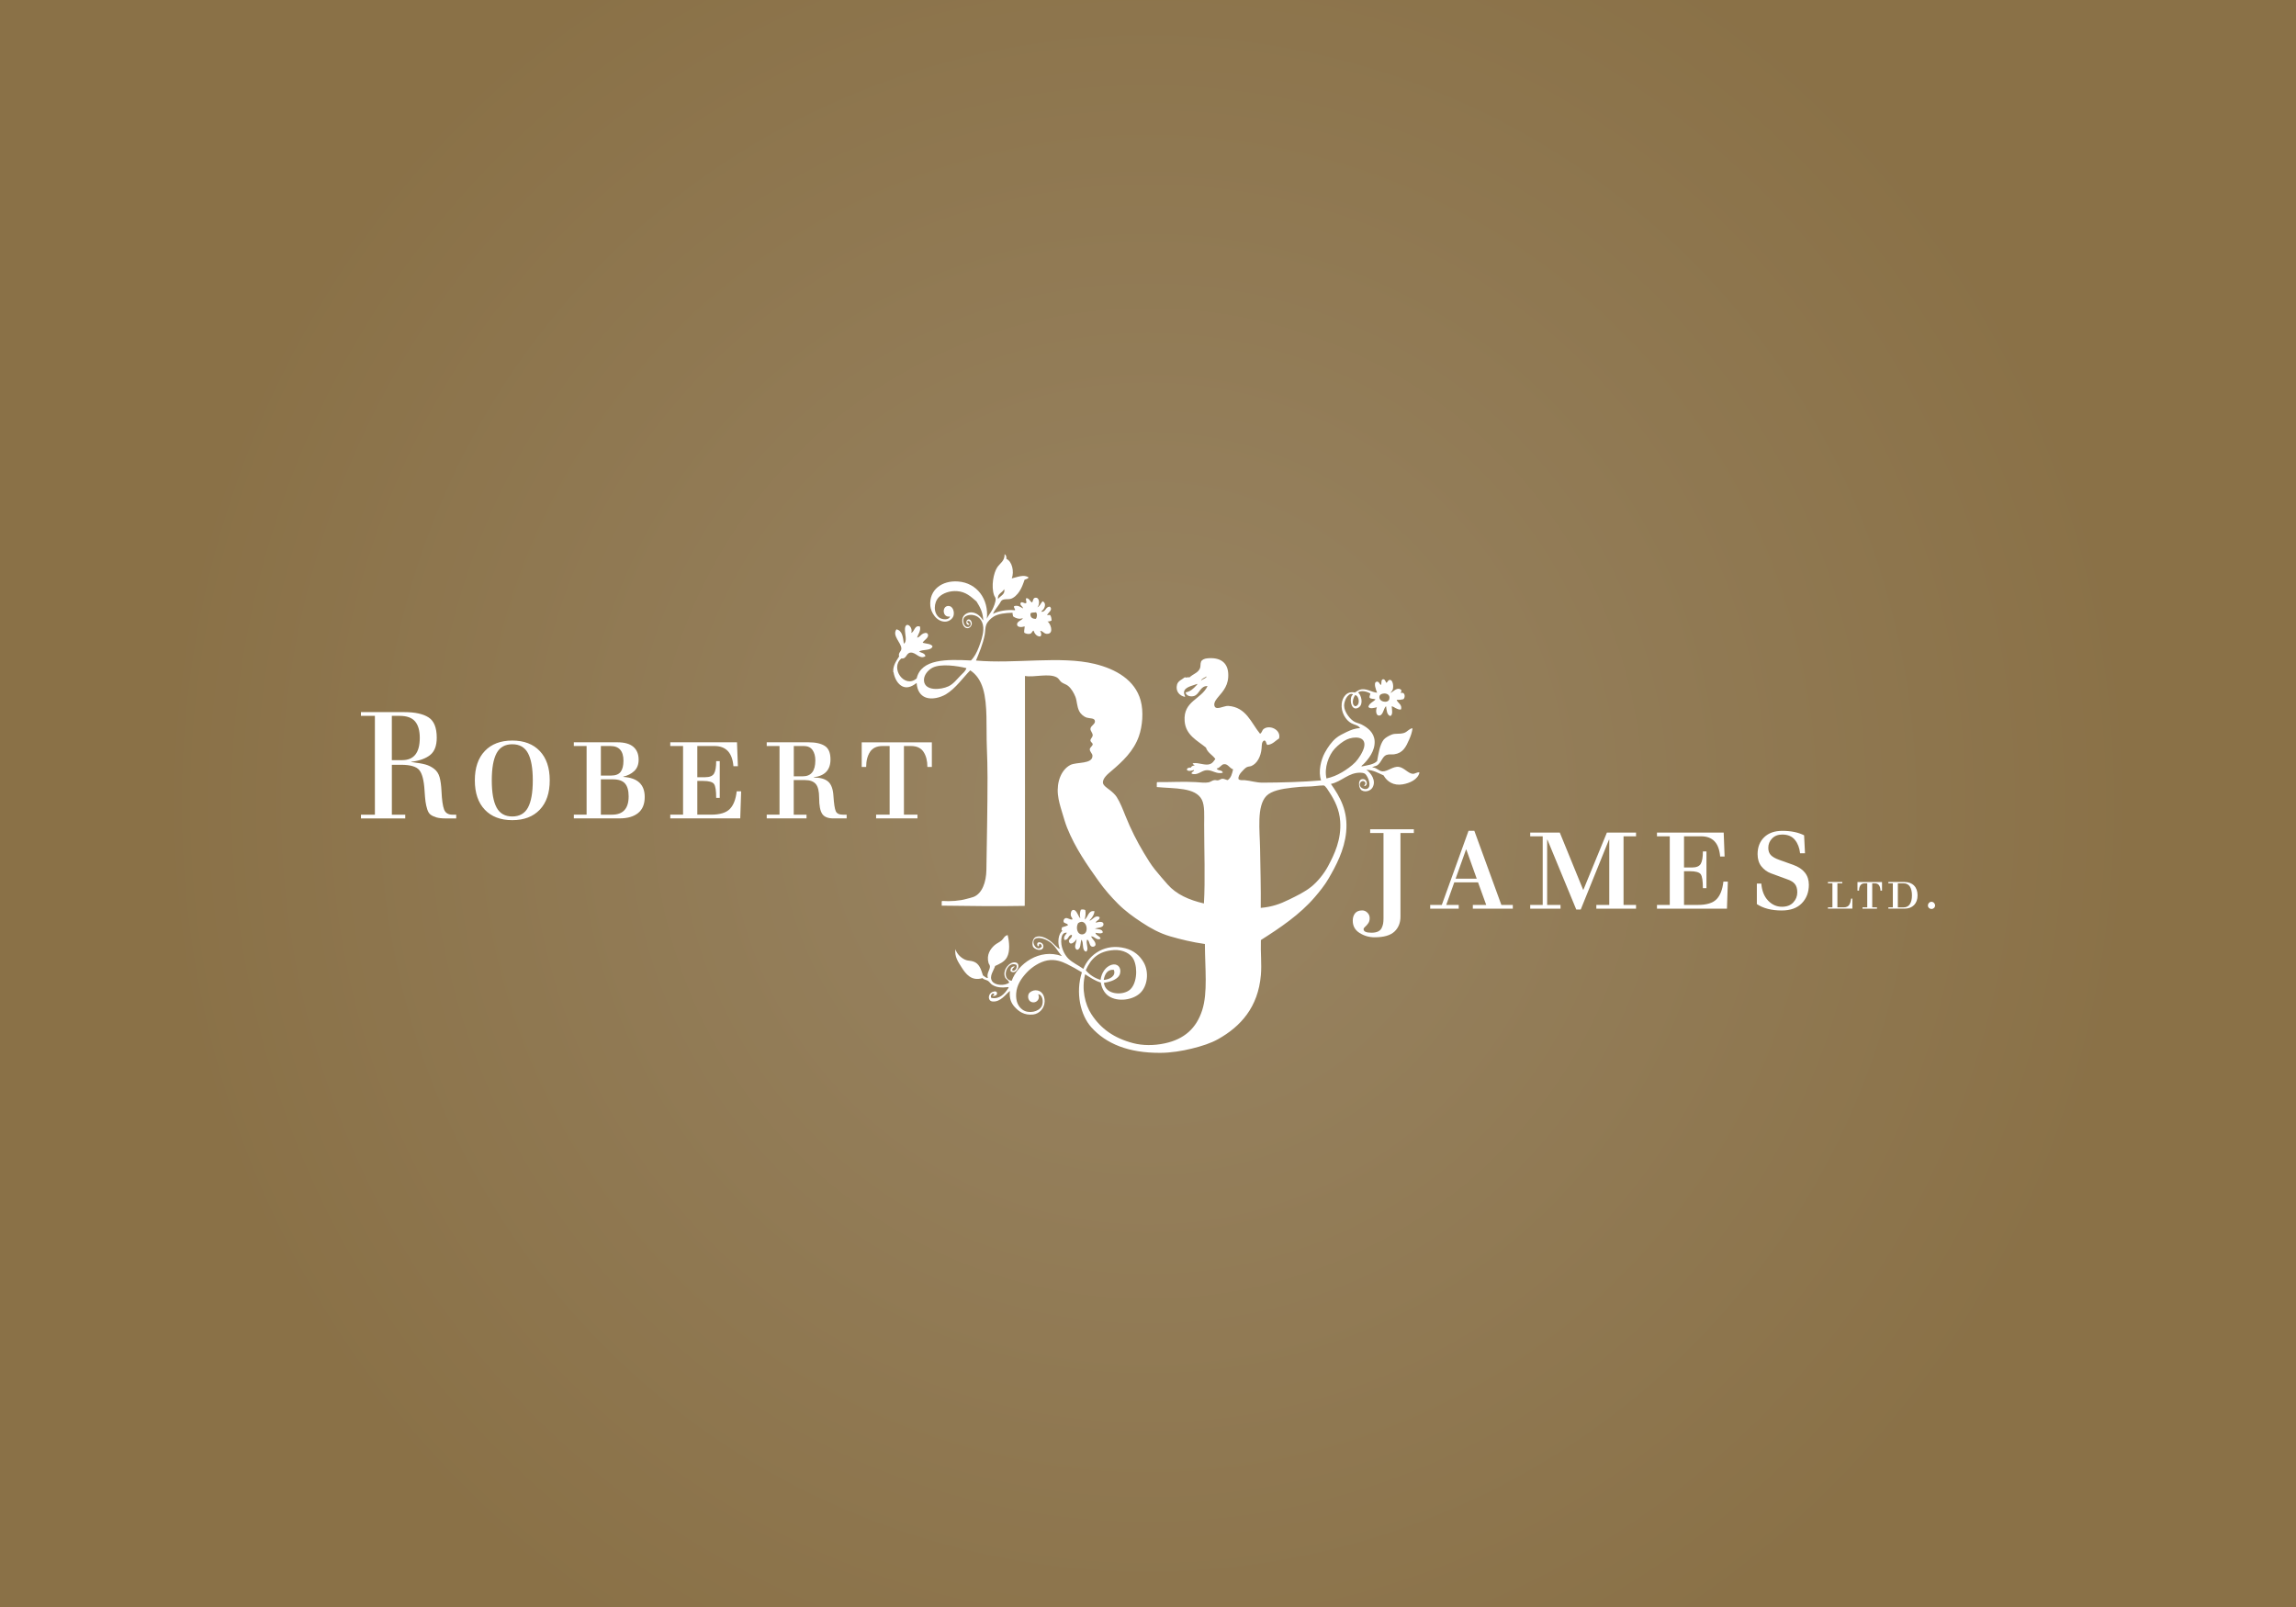 <?xml version="1.0" encoding="UTF-8"?>
<svg xmlns="http://www.w3.org/2000/svg" xmlns:xlink="http://www.w3.org/1999/xlink" width="720" height="504" viewBox="0 0 1000 700">
  <rect x="0" y="0" width="1000" height="700" fill="#333333" stroke="none"/>
  <defs>
    <clipPath id="f">
      <rect y="-809.15" width="1001.64" height="700.68" style="fill: none;"/>
    </clipPath>
    <radialGradient id="j" cx="500" cy="350" fx="500" fy="350" r="431.57" gradientUnits="userSpaceOnUse">
      <stop offset="0" stop-color="#998564"/>
      <stop offset="1" stop-color="#8a7147"/>
    </radialGradient>
  </defs>
  <g id="d" data-name="CCM">
    <g id="e" data-name="CCM_BG">
      <g style="clip-path: url(#f);">
        <path d="M347.56-523.82l-204.25-207.51S-122.48-493.43,69.88-136.6C262.25,220.24,677.82,42.55,677.82,42.55,436.52,1.04,323.55-184.49,347.56-523.82Z" style="fill: #473fc0; opacity: .2;"/>
      </g>
    </g>
  </g>
  <g id="i" data-name="RJW">
    <rect id="k" data-name="RJW_BG" width="1000" height="700" style="fill: url(#j);"/>
    <g id="l" data-name="RJW_Logo">
      <path d="M389.06,292.79v-1.27c.33-2.38,1.5-3.91,2.54-5.57-.48-1.71.96-2.06.98-3.42.03-2.54-4.16-5.59-2.15-8.4,2.59.57,2.86,3.46,3.23,6.25,1.6-1,.37-4.3.49-6.45.2-3.57,3.65-.92,2.74,1.76,1.49-.6,1.46-3.62,3.81-2.74.37,2.01-.81,3.28-1.27,4.79.97-.13,1.34-.9,2.15-1.47.73-.52,2.14-.98,2.54,0,.64,1.58-1.95,2.69-2.25,3.71,1.49.47,3.56.35,4.3,1.56-.63,2.07-4.22,1.18-5.86,2.25.94.66,2.53.66,2.74,2.05-2.59,1.61-4.06-1.86-6.55-1.56-1.89.23-1.62,2.85-3.91,2.54-5.06,4.11,1.31,13.3,6.65,8.7,2-8.56,13.11-8.35,23.64-7.82,1.47-1.44,2.56-3.5,3.42-5.76.85-2.24,1.77-4.83,1.95-7.33.27-3.75-1.58-6.34-4.69-6.74-1.74-.23-3.61.54-3.91,1.66-.42,1.6.48,3.66,1.86,3.61,1.82-.05,1.63-2.95-.1-2.64-.55.96,1.17,1.08.68,1.66-1.61.35-1.44-2.19-.39-2.34,1.1-.16,1.55,1.16,1.56,1.66.03.96-.71,2.03-1.66,2.15-2.01.25-3.01-2.75-2.25-4.69.33-.83,1.14-1.48,1.76-1.76,3.03-1.37,5.55.82,6.74,2.54.07.1.11.57.39.39-.16-3.53-1.52-5.84-2.93-8.11-2.43-2.07-4.62-4.24-8.5-4.5-3.12-.21-6.18.86-7.91,2.64-2.3,2.35-2.45,6.93.19,8.89,1.16.86,4.17,1.26,4.69-.49-3.42.68-3.65-4.64-.68-4.59,1.7.03,2.6,2.09,2.25,4.01-.28,1.56-2.03,2.82-3.71,2.83-3.83.03-6.21-4.12-6.45-6.84-.63-7.05,5.11-11.19,12.12-10.65,8.16.63,13.38,7.61,12.51,16.22.49-1.28,1.57-2.42,2.35-3.91.51-.98,1.6-3.51,1.46-4.79-.06-.61-.51-1.05-.68-1.56-1.35-3.9-.25-9.66,1.37-12.11,1.23-1.87,3.32-2.74,3.22-5.76.57.37.88,1,.78,2.05,2.5,1.11,3.47,5.55,2.35,8.5,2.1-.43,5.34-1.93,7.33-.39-.32.59-1.12.71-1.76.98-.67,1.94-1.23,3.52-2.25,5.08-.85,1.31-2.4,3-4.1,3.32-1.18.22-2.35-.12-3.42.49-.45.25-.68.84-1.07,1.46-1.02,1.64-2.33,2.97-2.93,4.5,2.42-1.23,5.91-1.89,9.58-1.56.23-.63-.59-.86-.39-1.76,1.61-.59,2.87.4,3.91.98-.1-1.04-1.64-1.35-.97-2.54.79-.55,1.48.57,2.34.2.38-.64-.49-1.61.1-2.15,1.38.02,1.6,1.72,2.54,1.86.43-.91.35-1.99,1.47-2.05,1.82-.1,1.84,3.07.78,4.2,1.1-.53,1.44-1.82,2.25-2.64,1.38.55,1.23,2.15.49,3.32-.37.59-1.06.91-.98,1.27,1.97.02,1.71-2.2,3.62-2.25,1.63,1.35-.94,2.76-1.17,3.71.5,0,.94-.22,1.37,0,.39.58.56,1.39.59,2.35-.56.15-.95.48-1.76.39,1.23.76,2.83,4.99.2,5.37-1.77.26-2.06-1.27-3.42-1.27.4.54.83,2.06,0,2.44-1.45.04-2.45-1.19-2.84-2.54-.69.15-.69,1.16-1.56,1.37-.87.21-1.9-.05-2.54-.49-.09-1.07.18-1.77.2-2.73-1.42.46-3.29.44-3.32-.88-.02-.74.61-1.16,1.17-1.56.53-.38,1.34-.67,1.27-1.17-1.38.69-3.3-.08-4.2-.78,0-.58-.26-.91-.2-1.56-3.19.1-6.15.41-8.21,1.66-1.2.73-2.68,2.15-3.23,3.52-.52,1.3-.4,2.93-.68,4.4-.82,4.21-2.47,7.99-3.81,11.24,17.08,1.54,36.73-2.15,51.69,1.46,9.23,2.24,17.57,7,20.03,15.93,1.33,4.8.8,11.18-.78,15.63-2.3,6.48-7.08,10.93-11.92,15.05-1.39,1.19-3.99,3.19-3.71,5.28.14,1.09,1.88,2.22,2.93,3.03,1.16.89,2.35,1.98,3.03,3.03,1.51,2.33,2.8,5.68,3.81,8.21,2.42,6.05,5.11,11.27,8.01,16.12,1.54,2.57,3.01,5,4.79,7.23,1.79,2.25,3.67,4.38,5.57,6.55,3.8,4.34,9.28,6.76,15.83,8.3.6-10.36.1-23.23.1-34.39,0-3.9.31-8.15-.98-10.75-2.75-5.54-11.95-4.83-19.64-5.57.07-.68-.13-1.63.1-2.15,5.59.07,11.45-.33,16.9,0,1.97.12,4.04.43,5.57.1.91-.2,1.68-.9,2.54-.98.5-.05,1.04.18,1.56.1.67-.1,1.21-.66,1.86-.68.84-.04,1.58.47,2.34.58,1.43-.91,1.93-2.76,2.35-4.69-1.58-.5-2.21-2.39-3.91-2.25-1.31.11-1.85,1.8-3.22,1.86.32,1.18,2.5.5,2.64,1.86-2.85.83-4.67-1.41-7.33-1.07-2.12.27-3.86,2.47-6.26,1.46-.14-.87,1.44-1.01.98-1.56-.78.3-2.51.73-3.03-.1.07-.85.87-.96,1.76-.98.24-.57.79-.83,1.56-.88-.02-.47-1.05-.45-.68-.98,2.55-.48,5.39,1.25,7.62.29.96-.41,1.49-1.27,2.15-2.15-1.23-1.8-3.39-2.67-4.1-4.98-3.77-3.08-8.82-5.39-9.28-11.53-.67-8.79,7.22-9.4,9.97-15.24-3.2-.21-3.44,3.53-5.86,4.3-1.35.43-3.39.07-3.71-1.56,2.1-.35,3.48-1.71,4.59-2.93.21-.23.63-.5.49-.78-1.95.83-5.57,1.3-5.76,3.62-.07.84.43,1.47.49,2.05-2.47-.44-4.3-2.51-3.52-5.37.46-1.67,2.26-2.22,3.42-3.22.51.46,1.31-.19,1.95.1,1.89-1.66,3.69-1.94,4.59-3.91.38-.83.1-1.89.49-2.93.32-.84,1.49-1.35,2.64-1.46,5.8-.6,8.85,1.91,9.18,6.35.4,5.27-2.21,7.94-4.4,10.55-.45.54-1.75,2.01-1.66,3.32.21,2.94,4.18.36,6.06.49,7.91.55,9.94,7.36,13.87,12.12.92-.48.8-1.45,1.56-2.05,2.55-2.01,7.71.27,6.74,4.1-1.64.99-2.69,2.58-5.08,2.83-.67-.44-.42-1.79-1.37-1.95-1.21.51-1.05,2.05-1.17,3.42-.31,3.62-1.97,6.67-4.49,7.72-.53.22-1.22.15-1.95.49-.72.34-1.7,1.44-2.35,2.15-.76.84-1.46,1.95-1.27,3.03.64.72,1.72.41,2.64.49,2.51.2,5.05,1.09,7.82,1.08,8.51-.04,17.88-.29,25.5-.98-1.31-3.89-.05-8.97,1.66-12.11,1.28-2.34,2.94-4.69,4.79-6.25,1.31-1.11,3.06-1.96,4.69-2.74,1.75-.83,3.71-1.63,5.86-1.66-.81-1.33-2.28-1.33-3.81-2.15-2.46-1.31-4.6-4.84-4.2-8.5.29-2.71,2.1-5.65,5.76-4.88.82-.43,1.24-.88,2.05-1.17,2.67-.97,5.07,1.04,7.62,1.27-.4-.96-1.75-4.37-.29-4.79,1.21-.35,1.31,1.36,2.05,1.37.2-1.02-.07-2.28.78-2.44.79-.15,1.09.87,1.46,1.56.71-.39.71-1.43,1.76-1.27,1.02.15,1.49,2.57,1.07,4.1-.23.84-.94,1.12-.88,1.56,1.2-.72,2.96-2.77,4.59-1.27.06.61-.09,1.02-.29,1.37,1.93-.83,2.17,1.88,1.17,2.64-.84.23-1.81.33-2.93.29.34,1.2,2.67,2.17,1.86,4.2-.93.09-1.61-.27-2.25-.59-.65-.33-1.3-.85-1.76-.78.12,1.33.64,3.7-.59,4.2-1.56-.49-1.59-2.52-1.86-4.3-1.17.96-1.21,4.16-3.12,4.1-1.25-.04-1.47-2.18-.88-3.62-1.03.23-3.1.89-3.71-.2.46-1.66,2.12-2.11,3.13-3.22-.73-.35-2.01-.14-2.54-.68-.28-.64.22-1.26.29-1.86-1.21-.8-3.93-1.65-5.37-.49,1.33.98,2.48,4.98.39,6.45-3.03,2.14-4.29-2.77-3.13-4.98.21-.4.84-.57.29-.78-1.06-.41-2.19.89-2.64,1.66-.59,1-.99,2.32-.98,3.42.03,2.81,2.78,6.13,4.59,7.03,1.05.52,2.07.69,3.03,1.17,2.61,1.32,5.47,3.5,5.67,7.23.23,4.3-2.78,7.96-4.88,10.06-.33.33-1,.67-.78.98,2.5-.53,5.25-.81,6.74-2.35.64-3.37,1.1-6.98,2.83-9.28.62-.82,2.29-1.77,3.52-2.25,1.67-.66,3.23-.1,5.28-.69,1.55-.44,2.36-2.01,3.81-2.05-.27,1.92-.84,3.45-1.47,4.88-1.39,3.19-2.69,5.91-6.55,6.45-.98.13-2.23-.16-3.42.29-1.72.65-2.3,3.61-4.1,4.59-.7.38-1.32.24-2.05.88,1.65-.25,2.86,1.58,4.49,1.66,2.24.12,4.61-2.31,7.13-1.95,2.32.32,4.16,3,6.16,3.03.92.01,1.93-.89,2.83-.59-.66,3.04-4.21,4.65-7.33,5.18-3.91.67-6.81-1.18-8.31-3.91-2.33-1-4.33-2.32-7.52-2.44,1.84,1.15,4.56,4.72,2.64,7.82-.72,1.17-2.81,2.12-4.59,1.17-1.33-.7-1.93-4.47,0-4.89,2.35-.5,2.96,2.96.98,3.03.28-.8.91-1.05.39-1.76-.62-.85-1.67-.34-1.95.1-1.45,2.22,2.54,4.04,3.62,2.15,1.04-1.84-.88-5.48-1.76-5.96-.58-.32-1.37-.37-1.86-.39-5.17-.15-8.24,3.92-12.9,4.89,3.97,5.59,7.55,11.79,6.64,21.01-.77,7.89-4.44,14.69-7.72,20.32-1.64,2.82-3.83,5.53-5.96,8.01-6.48,7.56-15.07,13.34-23.45,18.66-.18,5.49.41,10.46,0,15.24-1.21,14.05-8.81,22.42-18.66,27.94-3.16,1.77-7.09,3.04-11.43,4.1-4.27,1.05-8.99,1.83-13.68,1.86-13.88.07-23.61-3.91-30.09-11.14-4.72-5.27-6.97-15.01-4.1-23.94-2.39-1.43-4.25-2.5-6.55-3.62-2.17-1.06-5.07-2.2-8.5-1.56-3.19.59-6.69,2.83-8.89,5.18-2.4,2.55-4.46,5.5-4.69,9.28-.2,3.38.88,5.66,2.83,7.04,2.62,1.84,7.04.9,8.31-1.57.86-1.68.46-5.11-1.56-5.18,1,1.84-.5,3.66-2.25,3.52-2.14-.18-2.44-2.54-1.86-3.71.43-.86,1.83-1.55,2.93-1.56,2.75-.03,4.07,2.31,4.01,4.88-.07,2.95-2.27,5.35-4.98,5.67-3.92.46-6.32-1.34-8.11-3.32-1.53-1.69-2.37-3.75-2.05-6.94-1.74,1.35-4.06,4.92-7.53,4.59-2.11-.2-1.97-2.75-.68-3.81.44-.36,2.21-1.05,2.54-.1.38,1.11-.8,1.55-1.76,1.56,0-.39,1.05-.67.39-1.08-.87-.26-1.55,1.03-1.08,1.85,3.58.78,5.79-1.8,7.13-3.81.18-.27.56-.59.39-.88-3.07.36-5.34.19-7.23-1.08-.67-.45-1.09-1.26-1.76-1.66-.76-.46-1.76-.47-2.34-1.17-4.86,1.47-7.3-1.82-9.18-4.79-1.53-2.4-3.01-4.56-2.64-7.82.71,2.25,2.75,4.12,4.79,4.79.91.29,1.92.21,3.03.59,2.59.86,3.3,3.28,4.2,6.06.66.35,1.31,1.23,2.15,1.08-.73-1.83.95-3.52.88-4.99-.03-.72-.46-1-.59-1.46-1.03-3.64.82-6.22,2.64-7.82.87-.76,2.06-1.22,3.03-2.05.86-.73,1.15-1.98,2.64-2.35.77,3.13,1.08,7.14-.29,9.67-1.1,2.03-3.18,2.87-5.18,3.81-.5,1.91-2.75,4.47-1.27,6.64,1.3,1.92,5.56,2.09,7.43.59-.62-1.54-1.4-1.21-1.86-2.44-1.14-3.05,1.9-6.68,4.49-6.35,3.02.38.43,5.88-2.05,3.81-.13-1.43.61-1.99,1.76-2.15-.17.81-1.24.72-.98,1.95,1.37.35,2.23-1.35,1.76-2.54-4.17-1.97-6.93,6.38-2.05,6.94,2.64-7.29,12.05-14.3,21.89-10.75-1.61-1.67-2.97-4.57-5.28-6.16-1.29-.89-3.76-2.07-5.67-1.66-3.45.73.04,6.75,2.25,3.52-.21-.44-.36-.94-.88-1.07-.71-.03-.09,1.27-.97,1.07-1.21-2.66,2.79-2.02,2.44.3-.33,2.22-4.13,1.24-4.59-.39-.42-1.49.13-3.41,1.27-3.91,2.11-.92,4.72.55,6.16,1.56,1.13.8,2.22,2.09,3.23,2.93.34.28.88.76,1.07.59-1.06-2.45-.68-6.66,1.27-7.82-.8-.04-.35-.92-.29-1.47.85-.36,1.92-.49,2.64-.98-.34-.99-1.77-.59-1.95-1.56-.12-.65.35-1.33.78-1.46,1.06-.35,2.15.9,3.13.49,0-.59-.73-1.01-.78-1.96-.06-1.04.29-2.12,1.17-2.15,1.14-.04,1.89,2.01,2.35,2.74.17.28.33.89.68.69-.43-.96-.16-2.72.2-3.52.6-.2,1.55-.1,1.95.19.28,1.36.02,3.01-.29,4.1,1.57-1.01,1.49-4.16,4.3-3.61-.15,1.38-.9,2.49-1.56,3.32-.2.25-.7.51-.49.78,1.28-.49,2.52-2.74,4.3-1.47-.03,1.34-1.46,1.27-1.76,2.35,1.32-.41,3.43-.75,3.42.69-.02,1.56-2.4,1.41-3.81,1.86,1.32.41,3.35.1,3.52,1.66-.7.78-2.12.32-3.23.19.29,1.31,1.93,1.27,2.25,2.54-1.66,1.05-2.73-1.14-4.1-.98.1.91,2.48,2.54,1.76,4-.1.2-.47.45-.88.49-1.93.18-1.31-2.49-2.64-3.13-.76,1.7.93,4.17-.39,5.28-2.11-.33-.87-4.02-2.15-5.18-.47,1.58-.13,3.97-1.76,4.4-1.9-.8-.29-3.07-.29-4.79-.2.67-2.42,3.18-3.23,1.46-.67-1.45,1.5-1.56,1.18-3.22-1.75.08-1.32,2.33-3.23,2.25-.69-1.4.72-2.49,1.08-3.13-1.66-.34-2.29,1.28-2.44,2.54-.42,3.44,1.17,6.81,3.03,8.7,1.77,1.79,4.68,3.08,6.55,4.49,2.68-6.63,9.75-11.19,18.27-8.99,3.69.95,6.34,3.22,8.01,6.15,2.45,4.29,1.7,10.54-1.76,13.58-3.57,3.14-10.65,3.79-14.27.49-1.34-1.23-2.34-3.2-2.64-5.28-2.68-.81-4.7-2.27-6.84-3.61-1.63,6.41-.04,13.11,2.73,17.39,4.13,6.37,9.93,10.45,18.17,12.61,4.17,1.09,9.01,1.12,13.78.1,8.5-1.81,13.78-6.54,16.32-14.46,2.47-7.7,1.21-18.07,1.17-28.82-5.53-.79-10.46-2-15.05-3.32-4.72-1.37-8.63-3.58-12.41-6.06-3.78-2.48-7.26-5.01-10.36-8.11-3.06-3.06-5.9-6.31-8.5-9.96-5-7.03-10.1-14.29-13.68-23.16-.8-1.99-1.48-4.41-2.25-6.94-.74-2.45-1.49-4.94-1.76-7.52-.59-5.56,1.46-10.82,5.37-12.9,2.67-1.42,9.82-.24,9.67-4.1-.03-.89-1.19-1.73-1.17-2.74.02-.85,1.31-1.48,1.27-2.25-.03-.52-1-.96-.98-1.66.03-.76,1-1.4.98-2.25-.02-1.02-1.03-1.87-.98-2.74.09-1.47,2.14-1.97,1.95-3.42-.17-1.39-2.12-1.04-3.52-1.47-1.4-.43-2.76-1.68-3.32-2.83-1.08-2.21-.93-4.42-1.66-6.25-.66-1.66-1.76-3.62-3.22-4.79-.86-.69-1.92-.89-2.83-1.56-.75-.55-1.14-1.57-1.95-2.05-3.46-2.04-10.02.07-13.97-.68-.06,33.35.13,66.96-.1,100.15-11.97.24-24.25.04-36.15-.1.06-.65-.13-1.56.1-2.05,3.68.27,7.77-.05,10.65-.88,1.09-.31,2.27-.54,3.13-.88,3.75-1.5,5.49-6.49,5.57-11.72.21-13.44.49-27.08.49-40.26,0-4.41-.12-8.85-.29-13.19-.35-8.71.44-18.52-1.66-25.5-1.07-3.55-2.87-6.24-5.57-8.01-2.81,2.75-6.35,7.93-10.65,10.46-2.33,1.37-5.99,2.36-8.7,1.37-2.44-.9-3.8-3.17-4-6.35-1.31,1.01-3.69,2.62-6.06,1.56-2.2-.98-3.56-3.6-4.01-6.25ZM434.69,260.94c.85-1.34,3.33-2.07,2.64-4.3-.69,1.57-3.09,1.92-2.64,4.3ZM448.85,267.19c-.29,1.54.67,2.47,2.35,2.35.49-.71.68-2.19,0-2.83-.76.19-1.94-.05-2.35.49ZM406.16,290.84c-1.95.99-4.02,3.34-3.71,5.86.52,4.36,7.26,3.83,10.65,2.25,2.2-1.03,3.7-3.12,5.27-4.69,1.03-1.03,2.18-1.96,2.54-3.22-3.92-.98-11.12-2.05-14.75-.2ZM523.11,296.5c.62-.74,2.27-.98,2.44-1.86-.84.53-2.28.98-2.44,1.86ZM600.89,303.05c-.92,2.55,3.63,3.66,4.2,1.47.47-1.83-1.05-2.5-2.25-2.44-1.15.06-1.79.52-1.95.98ZM590.24,302.76c-.87,1.09-1.81,4.14,0,4.88,2.31-.23,1.84-4.5,0-4.88ZM584.38,336.47c1.97-1.16,4.33-2.8,5.96-4.5,1.38-1.43,3.38-4.54,3.81-6.64.98-4.82-4.56-4.56-7.52-3.23-1.77.8-3.83,2.46-5.28,4.01-2.63,2.81-4.71,8.35-3.61,12.99,2.48-.56,4.6-1.44,6.64-2.64ZM561.22,391.96c3.4-1.67,6.96-3.33,9.97-5.76,2.6-2.1,5.43-5.52,7.23-8.89,2.78-5.21,5.86-11.6,5.28-19.64-.36-5.01-2.38-9.04-4.59-12.41-.48-.72-1.82-3.12-2.64-3.13-2.07,0-4.6.49-7.04.49-2.23,0-4.53.24-6.74.49-4.49.51-8.95,1.34-11.14,3.61-4.28,4.45-2.86,14.97-2.73,22.96.13,8.62.4,17.27.29,25.79,4.91-.43,8.42-1.7,12.11-3.52ZM471.42,407.01c3.35-.25,1.85-7.55-1.86-4.89-1.1,1.85-.43,5.05,1.86,4.89ZM491.85,431.34c3.24-2.42,3.81-9.34,1.95-13.29-1.21-2.59-4.62-4.48-8.7-4.2-6.67.46-9.97,3.7-12.21,8.79,1.63,1.92,3.72,3.38,6.45,4.2.39-3.02,2.14-5.71,4.69-6.55,2.63-.86,4.43,1.11,3.81,3.71-.63,2.65-4.4,3.74-7.03,4.1.44,5.02,7.71,5.71,11.04,3.23ZM480.71,426.85c2.62-.17,5.5-1.76,4.4-4.4-2.82-.27-3.98,1.94-4.4,4.4Z" style="fill: #fff; fill-rule: evenodd;"/>
      <path d="M163.28,354.86v-43.04h-6.08v-1.62h18.97c4.62,0,8.11.77,10.49,2.3,2.37,1.53,3.56,4.48,3.56,8.84,0,3.5-.96,6.01-2.88,7.54-1.92,1.53-4.65,2.51-8.19,2.95v.13c2.68.3,4.71.65,6.12,1.04,1.4.39,2.68,1.03,3.82,1.91,1.14.89,1.93,2.08,2.36,3.59.43,1.51.71,3.56.84,6.15.17,3.8.55,6.45,1.13,7.96.58,1.51,1.8,2.27,3.66,2.27h1.62v1.62h-4.73c-1.6,0-2.9-.15-3.92-.45-1.01-.3-1.84-.69-2.49-1.17-.65-.47-1.14-1.27-1.49-2.39-.35-1.12-.59-2.23-.74-3.33-.15-1.1-.29-2.71-.42-4.82-.26-4.4-1.03-7.37-2.3-8.9-1.27-1.53-3.89-2.3-7.86-2.3h-4.08v21.75h5.83v1.62h-19.29v-1.62h6.08ZM170.66,311.82v19.29h4.53c5.09,0,7.64-3.24,7.64-9.71,0-3.15-.68-5.53-2.04-7.15-1.36-1.62-3.61-2.43-6.76-2.43h-3.37Z" style="fill: #fff;"/>
      <g>
        <path d="M211.15,352.7c-2.89-3.04-4.34-7.3-4.34-12.78s1.45-9.74,4.34-12.78c2.89-3.04,6.88-4.56,11.97-4.56s9.08,1.52,11.97,4.56c2.89,3.04,4.34,7.3,4.34,12.78s-1.45,9.74-4.34,12.78c-2.89,3.04-6.88,4.56-11.97,4.56s-9.08-1.52-11.97-4.56ZM216.29,328.07c-1.4,2.59-2.1,6.54-2.1,11.85s.7,9.26,2.1,11.85c1.4,2.59,3.68,3.88,6.83,3.88s5.43-1.29,6.83-3.88c1.4-2.59,2.1-6.54,2.1-11.85s-.7-9.26-2.1-11.85c-1.4-2.59-3.68-3.88-6.83-3.88s-5.43,1.29-6.83,3.88Z" style="fill: #fff;"/>
        <path d="M255.49,354.86v-29.9h-5.57v-1.62h18.97c3.11,0,5.43.66,6.96,1.97,1.53,1.32,2.3,3.18,2.3,5.6,0,2.11-.64,3.77-1.91,4.95-1.27,1.19-2.86,2-4.76,2.43v.13c6.21.39,9.32,3.3,9.32,8.74,0,3.11-.96,5.44-2.88,6.99-1.92,1.55-4.59,2.33-7.99,2.33h-20v-1.62h5.57ZM261.7,324.96v12.88h4.4c1.98,0,3.39-.54,4.21-1.62.82-1.08,1.23-2.7,1.23-4.85,0-4.27-1.9-6.41-5.7-6.41h-4.14ZM261.7,339.46v15.41h4.85c4.83,0,7.25-2.65,7.25-7.96,0-2.55-.53-4.42-1.59-5.63-1.06-1.21-2.82-1.81-5.28-1.81h-5.24Z" style="fill: #fff;"/>
        <path d="M291.93,356.48v-1.62h5.57v-29.9h-5.57v-1.62h29.06l.39,10.42h-1.94c-.48-5.87-3.24-8.8-8.29-8.8h-7.44v13.59h3.43c1.94,0,3.23-.53,3.85-1.59.63-1.06.94-2.86.94-5.4h1.55v15.99h-1.55c0-3.15-.31-5.17-.94-6.05-.63-.88-2.21-1.33-4.76-1.33h-2.52v14.69h6.02c3.8,0,6.51-.82,8.12-2.46,1.62-1.64,2.62-4.21,3.01-7.7h1.94l-.39,11.78h-30.49Z" style="fill: #fff;"/>
        <path d="M333.94,356.48v-1.62h5.57v-29.9h-5.57v-1.62h18.19c3.11,0,5.48.53,7.12,1.59,1.64,1.06,2.46,3.01,2.46,5.86,0,4.57-2.42,7.16-7.25,7.77v.13c2.76,0,4.83.58,6.21,1.75,1.38,1.17,2.16,3.28,2.33,6.34.22,3.32.55,5.5,1,6.54.45,1.04,1.48,1.55,3.07,1.55h1.68v1.62h-5.83c-2.33,0-3.94-.66-4.82-1.97-.88-1.32-1.33-3.63-1.33-6.96,0-2.89-.49-4.91-1.46-6.05-.97-1.14-2.56-1.72-4.76-1.72h-4.85v15.08h5.57v1.62h-17.35ZM345.72,338.16h3.95c3.62,0,5.44-2.31,5.44-6.93,0-1.85-.41-3.37-1.23-4.53-.82-1.17-2.11-1.75-3.88-1.75h-4.27v13.2Z" style="fill: #fff;"/>
        <path d="M381.58,356.48v-1.62h5.89v-29.9h-3.04c-2.55,0-4.38.85-5.5,2.56-1.12,1.71-1.68,3.89-1.68,6.57h-1.94v-10.74h30.55v10.74h-1.94c0-2.68-.56-4.86-1.68-6.57-1.12-1.7-2.96-2.56-5.5-2.56h-3.04v29.9h5.89v1.62h-17.99Z" style="fill: #fff;"/>
      </g>
      <g>
        <path d="M596.76,362.84v-1.62h19.03v1.62h-5.83v36.44c0,2.72-.89,4.9-2.65,6.54-1.77,1.64-4.64,2.46-8.61,2.46-2.37,0-4.55-.63-6.54-1.88-1.99-1.25-2.98-3.04-2.98-5.37,0-1.29.33-2.36,1-3.2.67-.84,1.72-1.26,3.14-1.26.82,0,1.56.32,2.23.97.67.65,1,1.45,1,2.39s-.22,1.66-.65,2.27c-.43.6-.87,1.1-1.33,1.49-.45.39-.68.73-.68,1.04,0,1.04,1.14,1.55,3.43,1.55,1.17,0,2.11-.17,2.85-.52.73-.34,1.26-.85,1.59-1.52.32-.67.54-1.32.65-1.94.11-.62.16-1.41.16-2.36v-37.09h-5.83Z" style="fill: #fff;"/>
        <g>
          <path d="M622.91,395.81v-1.62h5.05l11.65-32.3h2.52l11.78,32.3h4.98v1.62h-17.41v-1.62h5.83l-3.56-9.84h-10.36l-3.5,9.84h5.44v1.62h-12.43ZM643.17,382.74l-4.53-12.69h-.13l-4.53,12.69h9.19Z" style="fill: #fff;"/>
          <path d="M695.27,395.81v-1.62h5.63v-28.42h-.13l-12.3,30.42h-1.94l-12.56-30.42h-.13v28.42h5.83v1.62h-13.2v-1.62h5.44v-29.9h-5.44v-1.62h12.88l10.23,25.05,10.29-25.05h12.69v1.62h-5.44v29.9h5.44v1.62h-17.28Z" style="fill: #fff;"/>
          <path d="M721.68,395.81v-1.62h5.57v-29.9h-5.57v-1.62h29.06l.39,10.42h-1.94c-.48-5.87-3.24-8.8-8.29-8.8h-7.44v13.59h3.43c1.94,0,3.23-.53,3.85-1.59.63-1.06.94-2.86.94-5.41h1.55v15.99h-1.55c0-3.15-.31-5.17-.94-6.05-.63-.88-2.21-1.33-4.76-1.33h-2.52v14.69h6.02c3.8,0,6.51-.82,8.12-2.46,1.62-1.64,2.62-4.21,3.01-7.7h1.94l-.39,11.78h-30.49Z" style="fill: #fff;"/>
          <path d="M765.18,393.81v-8.93h1.94c.26,3.15,1.24,5.62,2.95,7.41,1.7,1.79,3.72,2.69,6.05,2.69,2.11,0,3.75-.63,4.92-1.88,1.17-1.25,1.75-2.72,1.75-4.4,0-1.55-.35-2.76-1.04-3.62-.69-.86-1.81-1.55-3.37-2.07l-7.06-2.59c-1.64-.6-3.02-1.61-4.14-3.01-1.12-1.4-1.68-3.18-1.68-5.34,0-3.06.96-5.52,2.88-7.38,1.92-1.86,4.56-2.78,7.93-2.78,3.71,0,6.86.65,9.45,1.94l.39,7.83h-2.14c-.26-2.37-1.01-4.33-2.27-5.86-1.25-1.53-3.09-2.3-5.5-2.3-1.86,0-3.33.57-4.43,1.72-1.1,1.14-1.65,2.49-1.65,4.05,0,1.34.37,2.4,1.1,3.17.73.78,1.94,1.47,3.62,2.07l6.15,2.2c4.53,1.64,6.8,4.53,6.8,8.67,0,3.24-1.01,5.91-3.04,8.03-2.03,2.11-4.96,3.17-8.8,3.17-4.4,0-8.01-.93-10.81-2.78Z" style="fill: #fff;"/>
        </g>
        <g>
          <path d="M796.14,395.81v-.57h1.95v-10.47h-1.95v-.57h6.25v.57h-2.13v10.47h2.74c.6,0,1.11-.1,1.53-.31.42-.2.73-.51.95-.92.22-.41.38-.8.48-1.17.1-.37.19-.84.28-1.42h.54v4.37h-10.65Z" style="fill: #fff;"/>
          <path d="M811.2,395.81v-.57h2.06v-10.47h-1.06c-.89,0-1.53.3-1.93.89-.39.6-.59,1.36-.59,2.3h-.68v-3.76h10.69v3.76h-.68c0-.94-.2-1.7-.59-2.3-.39-.6-1.03-.89-1.93-.89h-1.06v10.47h2.06v.57h-6.3Z" style="fill: #fff;"/>
          <path d="M822.46,395.81v-.57h1.95v-10.47h-1.95v-.57h7.02c1.77,0,3.16.52,4.17,1.55,1.01,1.03,1.52,2.45,1.52,4.25s-.51,3.21-1.52,4.25c-1.01,1.03-2.4,1.55-4.17,1.55h-7.02ZM826.59,395.25h2.47c1.25,0,2.18-.47,2.78-1.42.6-.94.89-2.22.89-3.82s-.3-2.87-.89-3.82c-.6-.94-1.52-1.42-2.78-1.42h-2.47v10.47Z" style="fill: #fff;"/>
          <path d="M842.34,393.3c.31.32.46.69.46,1.11s-.15.79-.46,1.09c-.31.3-.68.45-1.1.45s-.79-.15-1.1-.45c-.31-.3-.46-.66-.46-1.09s.15-.79.46-1.11c.31-.32.68-.48,1.1-.48s.79.16,1.1.48Z" style="fill: #fff;"/>
        </g>
      </g>
    </g>
  </g>
</svg>
